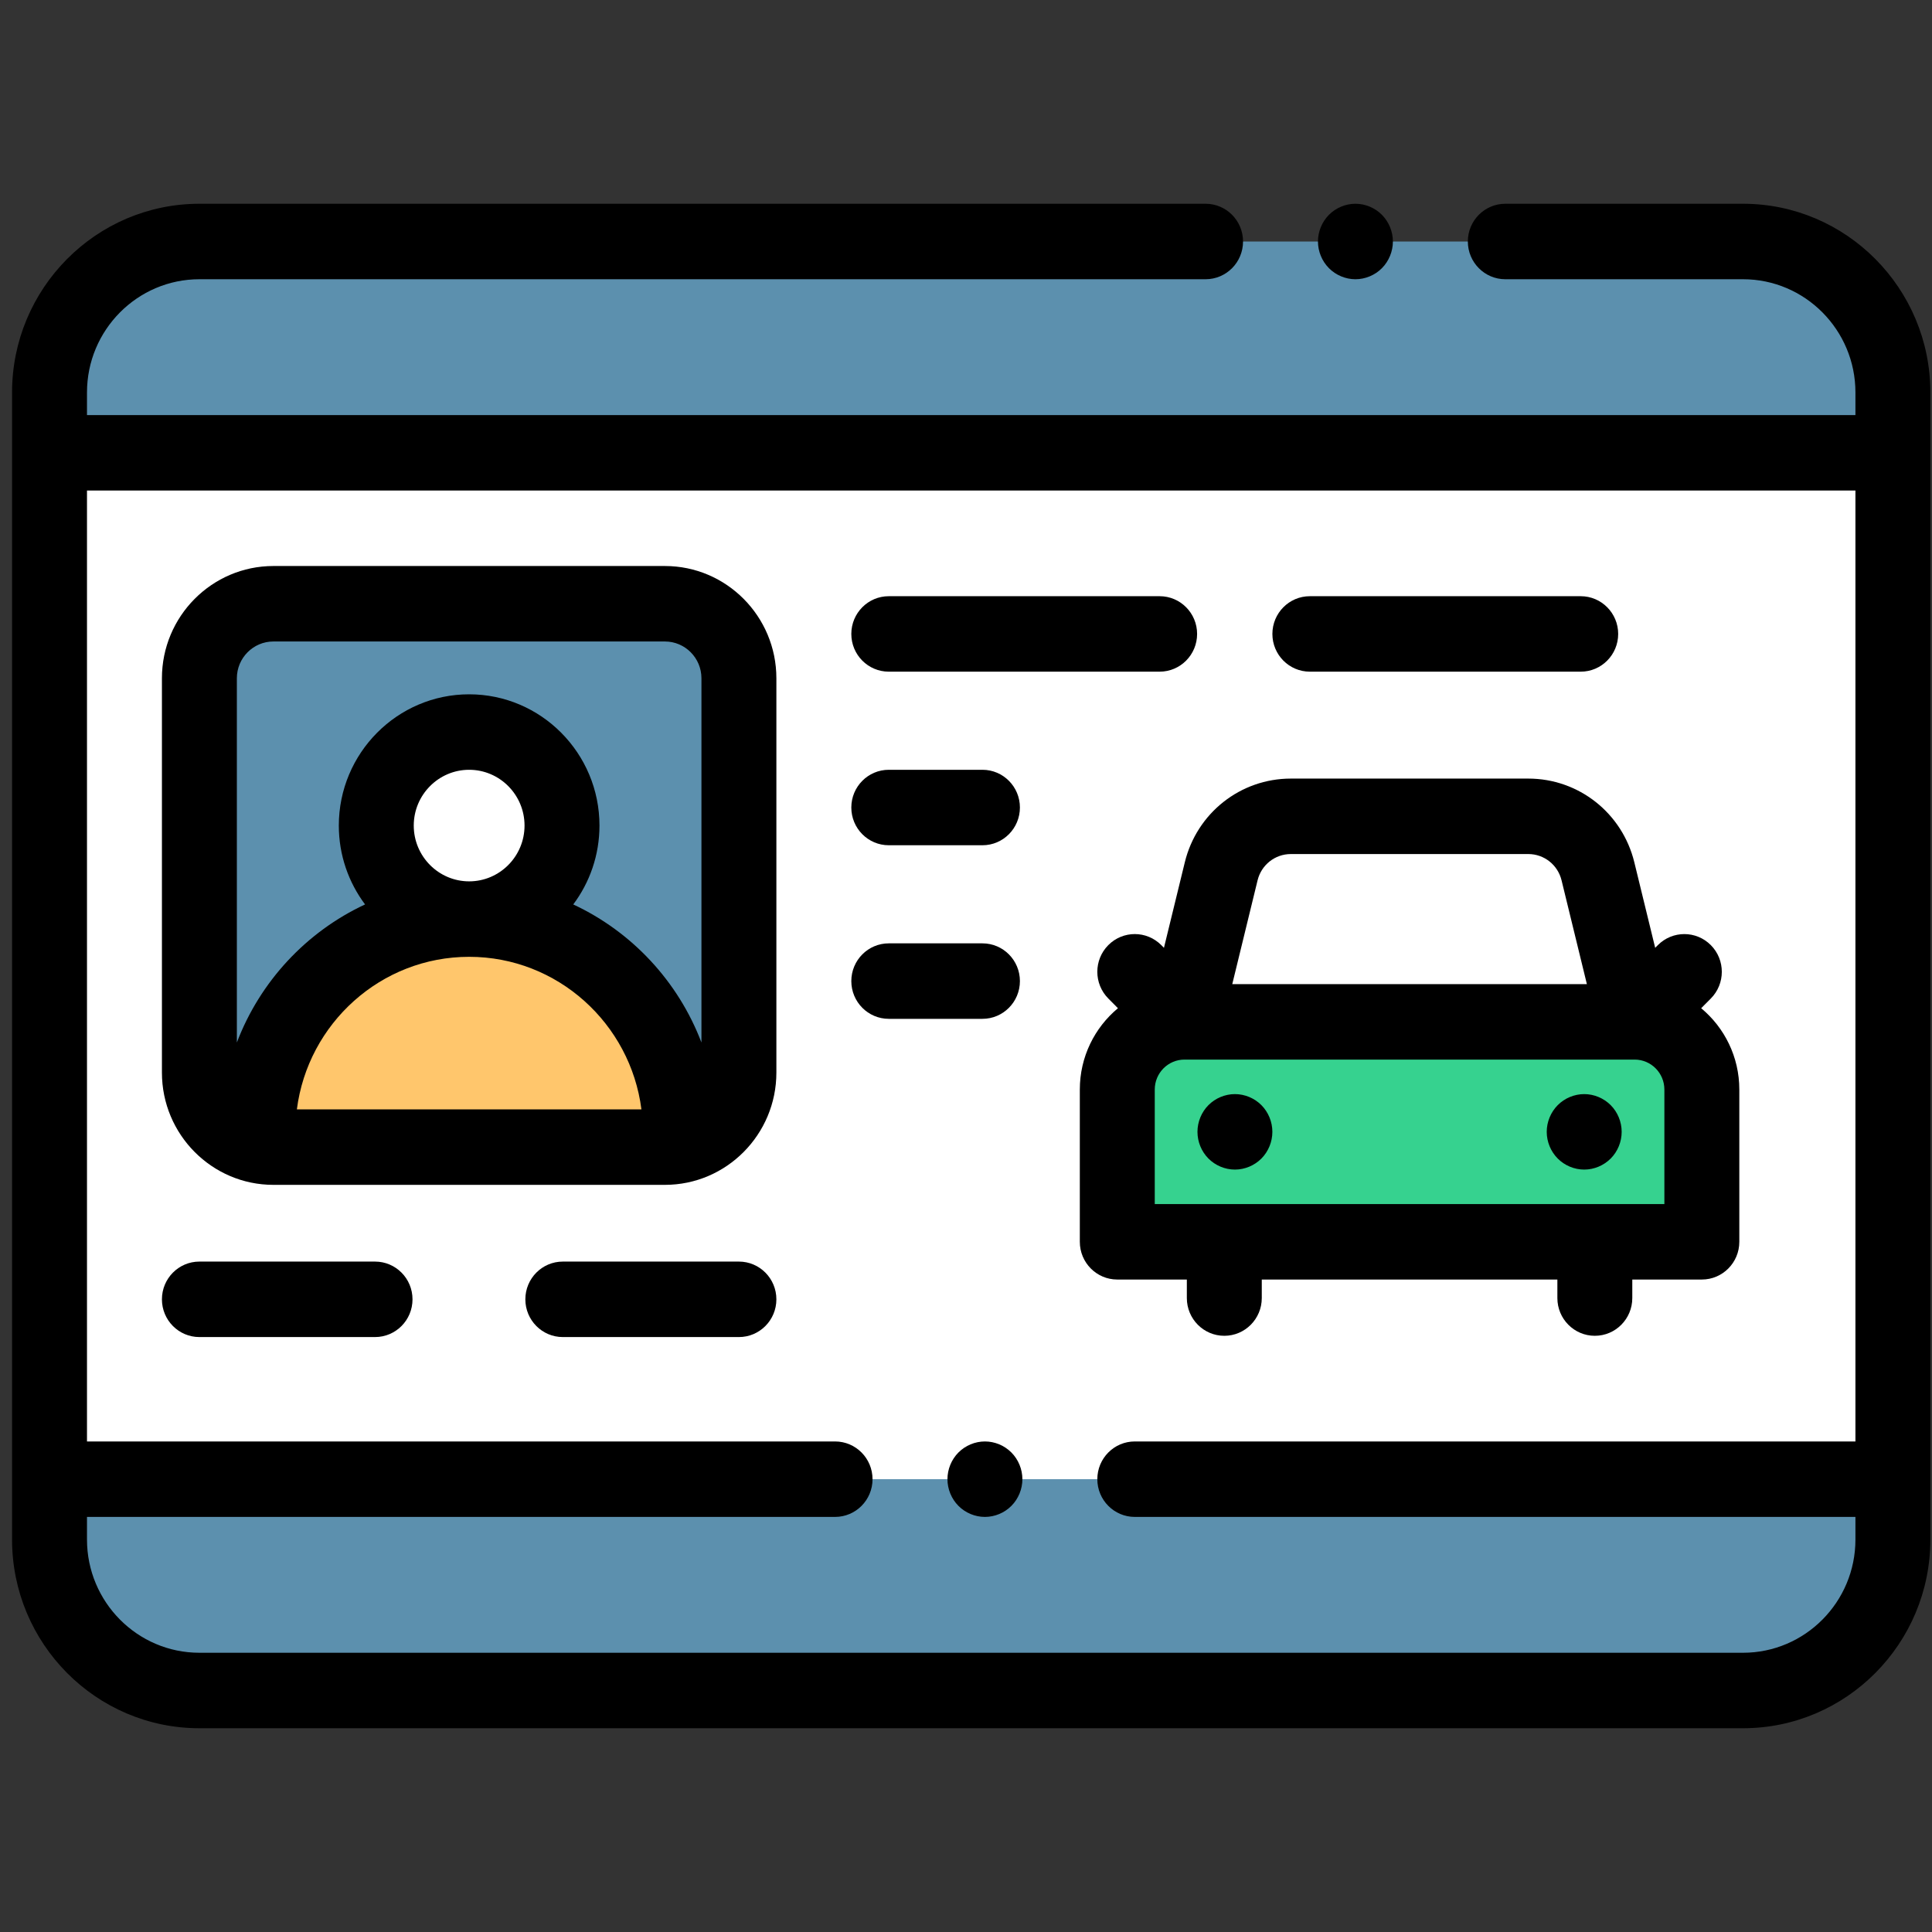 <svg xmlns="http://www.w3.org/2000/svg" width="150" height="150" viewBox="0 0 150 150" fill="none"><rect x="0" y="0" width="150" height="150" fill="#333333" stroke="none"/><g clip-path="url(#clip0_10_58)"><path d="M135.328 18.75H15.481C9.055 18.75 3.845 23.997 3.845 30.469V119.531C3.845 126.003 9.055 131.25 15.481 131.25H135.328C141.754 131.25 146.963 126.003 146.963 119.531V30.469C146.963 23.997 141.754 18.75 135.328 18.75Z" fill="#5C90AE"></path><path d="M146.236 35.156H4.572V114.844H146.236V35.156Z" fill="white"></path><path d="M51.624 46.875H21.226C18.053 46.875 15.481 49.465 15.481 52.661V83.276C15.481 86.472 18.053 89.062 21.226 89.062H51.624C54.797 89.062 57.369 86.472 57.369 83.276V52.661C57.369 49.465 54.797 46.875 51.624 46.875Z" fill="#5C90AE"></path><path d="M52.825 87.875C52.825 78.753 45.482 71.358 36.425 71.358C27.367 71.358 20.025 78.753 20.025 87.875" fill="#FFC66C"></path><path d="M126.914 79.337H91.963C89.082 79.337 86.746 81.689 86.746 84.591V96.413H132.131V84.591C132.131 81.689 129.795 79.337 126.914 79.337Z" fill="#36D28F"></path><path d="M126.914 79.337L124.064 67.649C123.452 65.142 121.22 63.379 118.657 63.379H100.221C97.657 63.379 95.425 65.142 94.813 67.649L91.963 79.337H126.914Z" fill="white"></path><path d="M36.425 71.358C40.407 71.358 43.634 68.107 43.634 64.097C43.634 60.087 40.407 56.836 36.425 56.836C32.443 56.836 29.215 60.087 29.215 64.097C29.215 68.107 32.443 71.358 36.425 71.358Z" fill="white"></path><path d="M135.328 15.82H116.872C115.265 15.82 113.963 17.132 113.963 18.75C113.963 20.368 115.265 21.68 116.872 21.68H135.328C140.14 21.68 144.055 25.622 144.055 30.469V32.227H6.754V30.469C6.754 25.622 10.669 21.68 15.481 21.68H93.6C95.207 21.68 96.509 20.368 96.509 18.75C96.509 17.132 95.207 15.82 93.6 15.82H15.481C7.461 15.82 0.936 22.392 0.936 30.469V119.531C0.936 127.608 7.461 134.18 15.481 134.18H135.328C143.348 134.18 149.872 127.608 149.872 119.531V30.469C149.872 22.392 143.348 15.82 135.328 15.82ZM135.328 128.32H15.481C10.669 128.32 6.754 124.378 6.754 119.531V117.773H64.834C66.44 117.773 67.743 116.462 67.743 114.844C67.743 113.226 66.44 111.914 64.834 111.914H6.754V38.086H144.055V111.914H88.105C86.499 111.914 85.196 113.226 85.196 114.844C85.196 116.462 86.499 117.773 88.105 117.773H144.055V119.531C144.055 124.378 140.14 128.32 135.328 128.32Z" fill="black"></path><path d="M105.235 21.68C106 21.68 106.751 21.366 107.292 20.821C107.832 20.276 108.144 19.52 108.144 18.75C108.144 17.98 107.833 17.224 107.292 16.679C106.751 16.134 106.003 15.82 105.235 15.82C104.47 15.82 103.72 16.134 103.179 16.679C102.638 17.224 102.326 17.98 102.326 18.75C102.326 19.52 102.637 20.276 103.179 20.821C103.72 21.366 104.47 21.68 105.235 21.68Z" fill="black"></path><path d="M76.469 111.914C75.704 111.914 74.953 112.228 74.412 112.772C73.871 113.317 73.56 114.073 73.56 114.844C73.56 115.614 73.871 116.37 74.412 116.915C74.954 117.46 75.704 117.773 76.469 117.773C77.234 117.773 77.984 117.46 78.525 116.915C79.066 116.37 79.378 115.614 79.378 114.844C79.378 114.073 79.067 113.317 78.525 112.772C77.984 112.228 77.234 111.914 76.469 111.914Z" fill="black"></path><path d="M51.624 43.945H21.226C16.454 43.945 12.572 47.855 12.572 52.661V83.276C12.572 88.082 16.454 91.992 21.226 91.992H51.624C56.396 91.992 60.278 88.082 60.278 83.276V52.661C60.278 47.855 56.396 43.945 51.624 43.945ZM21.226 49.805H51.624C53.188 49.805 54.46 51.086 54.46 52.661V80.94C52.656 76.197 49.059 72.343 44.507 70.221C45.785 68.515 46.543 66.394 46.543 64.097C46.543 58.478 42.004 53.906 36.425 53.906C30.846 53.906 26.306 58.478 26.306 64.097C26.306 66.394 27.066 68.514 28.343 70.22C23.791 72.343 20.194 76.197 18.39 80.94V52.661C18.39 51.086 19.662 49.805 21.226 49.805ZM32.124 64.097C32.124 61.709 34.053 59.766 36.425 59.766C38.796 59.766 40.725 61.709 40.725 64.097C40.725 66.485 38.796 68.428 36.425 68.428C34.053 68.428 32.124 66.485 32.124 64.097ZM36.425 74.287C43.277 74.287 48.949 79.461 49.801 86.133H23.049C23.901 79.461 29.572 74.287 36.425 74.287Z" fill="black"></path><path d="M92.146 99.343V100.781C92.146 102.399 93.448 103.711 95.055 103.711C96.661 103.711 97.964 102.399 97.964 100.781V99.343H120.914V100.781C120.914 102.399 122.216 103.711 123.822 103.711C125.429 103.711 126.731 102.399 126.731 100.781V99.343H132.131C133.737 99.343 135.04 98.032 135.04 96.414V84.591C135.04 82.053 133.886 79.78 132.079 78.278L132.829 77.523C133.965 76.379 133.965 74.524 132.829 73.38C131.693 72.236 129.851 72.236 128.715 73.38L128.508 73.588L126.889 66.95C125.955 63.123 122.57 60.449 118.656 60.449H100.22C96.307 60.449 92.921 63.123 91.988 66.95L90.369 73.588L90.162 73.379C89.025 72.235 87.184 72.235 86.048 73.379C84.912 74.523 84.912 76.378 86.048 77.523L86.797 78.278C84.99 79.78 83.837 82.052 83.837 84.591V96.413C83.837 98.031 85.139 99.343 86.746 99.343H92.146V99.343ZM129.222 93.484H89.655V84.591C89.655 83.31 90.69 82.266 91.963 82.266H126.895C126.9 82.266 126.906 82.267 126.912 82.267C126.914 82.267 126.917 82.266 126.919 82.266C128.19 82.269 129.222 83.311 129.222 84.591V93.484V93.484ZM100.221 66.308H118.657C119.884 66.308 120.946 67.147 121.239 68.348L123.205 76.407H95.673L97.638 68.348C97.931 67.147 98.993 66.308 100.221 66.308Z" fill="black"></path><path d="M95.88 84.946C95.112 84.946 94.362 85.26 93.821 85.805C93.28 86.35 92.971 87.106 92.971 87.876C92.971 88.647 93.28 89.402 93.821 89.947C94.362 90.492 95.112 90.806 95.88 90.806C96.645 90.806 97.396 90.492 97.937 89.947C98.477 89.402 98.786 88.647 98.786 87.876C98.786 87.103 98.477 86.35 97.937 85.805C97.396 85.26 96.645 84.946 95.88 84.946Z" fill="black"></path><path d="M122.997 84.946C122.232 84.946 121.481 85.26 120.94 85.805C120.399 86.35 120.088 87.106 120.088 87.876C120.088 88.647 120.399 89.402 120.94 89.947C121.481 90.492 122.232 90.806 122.997 90.806C123.765 90.806 124.512 90.492 125.056 89.947C125.597 89.402 125.906 88.647 125.906 87.876C125.906 87.106 125.597 86.35 125.056 85.805C124.512 85.26 123.765 84.946 122.997 84.946Z" fill="black"></path><path d="M69.005 52.148H90.034C91.64 52.148 92.943 50.837 92.943 49.219C92.943 47.601 91.64 46.289 90.034 46.289H69.005C67.398 46.289 66.096 47.601 66.096 49.219C66.096 50.837 67.398 52.148 69.005 52.148Z" fill="black"></path><path d="M69.005 65.625H76.277C77.883 65.625 79.186 64.313 79.186 62.695C79.186 61.077 77.883 59.766 76.277 59.766H69.005C67.398 59.766 66.096 61.077 66.096 62.695C66.096 64.313 67.398 65.625 69.005 65.625Z" fill="black"></path><path d="M79.186 76.172C79.186 74.554 77.883 73.242 76.277 73.242H69.005C67.398 73.242 66.096 74.554 66.096 76.172C66.096 77.79 67.398 79.102 69.005 79.102H76.277C77.883 79.102 79.186 77.79 79.186 76.172Z" fill="black"></path><path d="M101.697 52.148H122.726C124.332 52.148 125.635 50.837 125.635 49.219C125.635 47.601 124.332 46.289 122.726 46.289H101.697C100.09 46.289 98.788 47.601 98.788 49.219C98.788 50.837 100.09 52.148 101.697 52.148Z" fill="black"></path><path d="M29.118 97.949H15.481C13.874 97.949 12.572 99.261 12.572 100.879C12.572 102.497 13.874 103.809 15.481 103.809H29.118C30.725 103.809 32.027 102.497 32.027 100.879C32.027 99.261 30.725 97.949 29.118 97.949Z" fill="black"></path><path d="M57.369 97.949H43.697C42.091 97.949 40.788 99.261 40.788 100.879C40.788 102.497 42.091 103.809 43.697 103.809H57.369C58.975 103.809 60.278 102.497 60.278 100.879C60.278 99.261 58.975 97.949 57.369 97.949Z" fill="black"></path></g><defs><clipPath id="clip0_10_58"><rect width="148.936" height="150" fill="white" transform="translate(0.936)"></rect></clipPath></defs></svg>